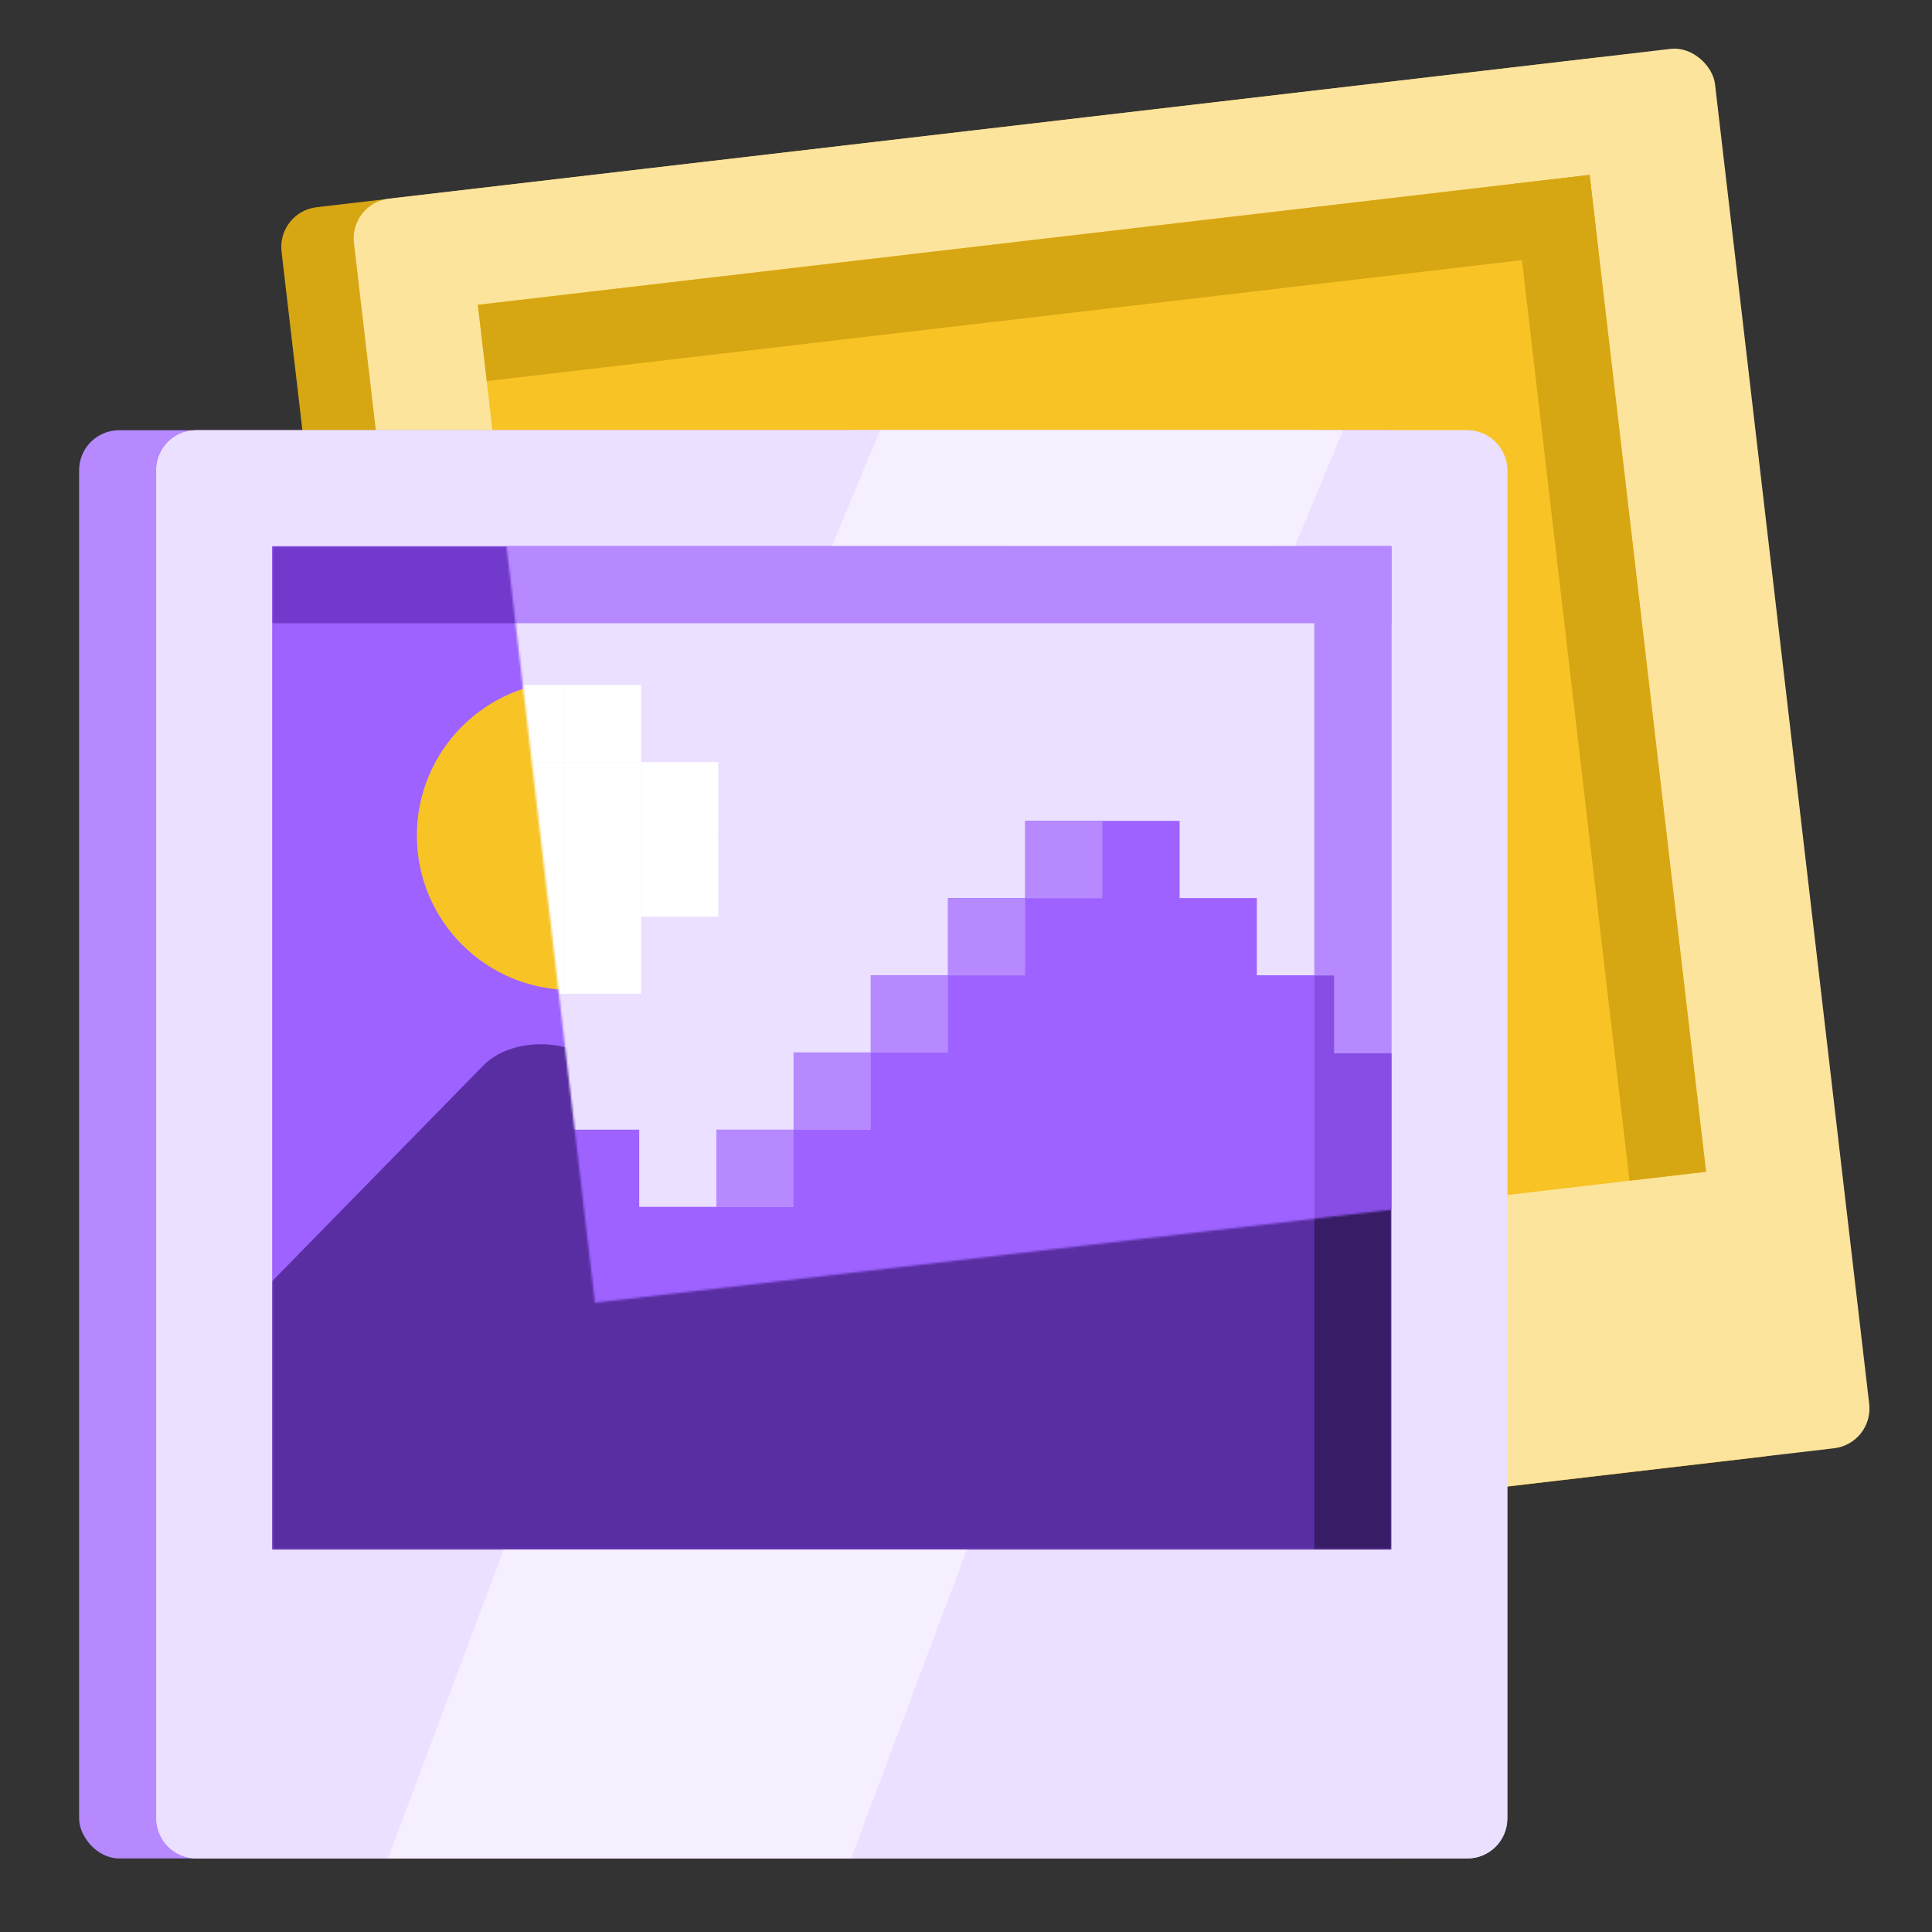 <?xml version="1.0" encoding="utf-8"?>
<svg xmlns="http://www.w3.org/2000/svg" fill="none" height="961" viewBox="0 0 961 961" width="961">
<rect x="0" y="0" width="961" height="961" fill="#333333" stroke="none"/>
<rect fill="#D7A613" height="700.8" rx="19.885" transform="rotate(-6.664 137.732 105.38)" width="681.6" x="137.732" y="105.38"/>
<rect fill="#FCE49D" height="700.8" rx="19.885" transform="rotate(-6.664 173.751 101.105)" width="681.6" x="173.751" y="101.105"/>
<rect fill="#F7C325" height="499.2" transform="rotate(-6.664 237.651 151.636)" width="556.8" x="237.651" y="151.636"/>
<rect fill="#D7A613" height="499.2" transform="rotate(-6.664 752.61 91.467)" width="38.333" x="752.61" y="91.467"/>
<rect fill="#D7A613" height="38.18" transform="rotate(-6.664 237.707 151.627)" width="556.744" x="237.707" y="151.627"/>
<rect fill="#B689FF" height="710.4" rx="19.885" width="672" x="39.35" y="214.008"/>
<rect fill="#EBE0FF" height="710.4" rx="19.885" width="672" x="77.75" y="214.008"/>
<path d="M423.349 214.008H653.749L423.349 924.408H192.949L423.349 214.008Z" fill="#F5EFFF"/>
<rect fill="#9D62FF" height="499.2" width="556.8" x="135.35" y="271.608"/>
<mask height="500" id="mask0_5426_32541" maskUnits="userSpaceOnUse" style="mask-type:alpha" width="558" x="135" y="271">
<rect fill="#D3B8FF" height="499.2" width="556.8" x="135.35" y="271.608"/>
</mask>
<g mask="url(#mask0_5426_32541)">
<path clip-rule="evenodd" d="M583.958 366.157C571.534 347.586 533.69 347.586 521.267 366.157L378.997 578.839C371.979 589.33 357.089 590.713 348.26 581.694L297.591 529.937C283.856 515.907 254.2 515.907 240.464 529.937L-205.508 985.482C-219.959 1000.24 -207.206 1020.46 -181.847 1022.99L264.126 1067.55C267.377 1067.87 270.678 1067.87 273.93 1067.55L719.903 1022.99C745.261 1020.46 758.014 1000.24 743.564 985.482C734.1 975.815 739.813 959.493 753.239 957.838L918.097 937.511C940.496 934.749 953.045 917.912 943.423 903.529L583.958 366.157Z" fill="#5A2EA3" fill-rule="evenodd"/>
<path d="M360.95 415.608C360.95 458.024 326.565 492.408 284.15 492.408C241.734 492.408 207.35 458.024 207.35 415.608C207.35 373.193 241.734 338.808 284.15 338.808C326.565 338.808 360.95 373.193 360.95 415.608Z" fill="#F7C325"/>
<rect fill="#381D66" height="499.2" width="38.4" x="653.75" y="271.608"/>
<rect fill="#7139CC" height="38.4" width="364.8" x="135.35" y="271.608"/>
</g>
<path clip-rule="evenodd" d="M97.635 214.008C86.653 214.008 77.75 222.911 77.75 233.893V904.523C77.75 915.505 86.653 924.408 97.635 924.408H729.865C740.847 924.408 749.75 915.505 749.75 904.523V233.893C749.75 222.911 740.847 214.008 729.865 214.008H97.635ZM692.15 271.608H135.35V770.808H692.15V271.608Z" fill="#EBE0FF" fill-rule="evenodd"/>
<path d="M250.55 770.808H480.95L423.35 924.411H192.95L250.55 770.808Z" fill="#F5EFFF"/>
<path d="M437.751 214.008H668.151L644.15 271.608H413.75L437.751 214.008Z" fill="#F5EFFF"/>
<mask height="555" id="mask1_5426_32541" maskUnits="userSpaceOnUse" style="mask-type:alpha" width="565" x="238" y="93">
<rect fill="#F7C325" height="499.076" transform="rotate(-6.664 238.006 152.288)" width="509.593" x="238.006" y="152.288"/>
</mask>
<g mask="url(#mask1_5426_32541)">
<path d="M212.149 276.023H692.149V622.859H231.349C220.746 622.859 212.149 614.263 212.149 603.659V276.023Z" fill="#EBE0FF"/>
<rect fill="white" height="38.4" width="38.4" x="280.483" y="455.893"/>
<rect fill="white" height="38.4" width="38.4" x="280.483" y="417.492"/>
<rect fill="white" height="38.4" width="38.4" x="318.883" y="417.492"/>
<rect fill="white" height="38.4" width="38.4" x="280.483" y="379.092"/>
<rect fill="white" height="38.4" width="38.4" x="318.883" y="379.092"/>
<rect fill="white" height="38.4" width="38.4" x="280.483" y="340.692"/>
<rect fill="white" height="38.4" width="38.4" x="242.083" y="455.893"/>
<rect fill="white" height="38.4" width="38.4" x="242.083" y="417.492"/>
<rect fill="white" height="38.4" width="38.4" x="242.083" y="379.092"/>
<rect fill="white" height="38.4" width="38.4" x="242.083" y="340.692"/>
<path clip-rule="evenodd" d="M586.755 408.31H548.355H509.955V446.71H471.555V485.11H433.155V523.51H394.755V561.91H356.355V600.31H317.96V561.91H280.413V524.424H210.771V562.824H248.317V600.31H276.367V725.11H673.153V652.528H682.511V485.11H625.155V446.71H586.755V408.31Z" fill="#9D62FF" fill-rule="evenodd"/>
<rect fill="#B689FF" height="499.2" width="38.4" x="653.75" y="276.023"/>
<rect fill="#B689FF" height="38.4" width="441.6" x="250.55" y="271.608"/>
<rect fill="#874DE5" height="150.013" width="9.841" x="653.759" y="485.217"/>
<rect fill="#874DE5" height="113.219" width="29.887" x="662.271" y="523.941"/>
</g>
<rect fill="#B689FF" height="38.4" width="38.4" x="356.347" y="562.013"/>
<rect fill="#B689FF" height="38.4" width="38.4" x="471.547" y="446.813"/>
<rect fill="#B689FF" height="38.4" width="38.4" x="394.747" y="523.613"/>
<rect fill="#B689FF" height="38.4" width="38.4" x="509.947" y="408.413"/>
<rect fill="#B689FF" height="38.4" width="38.4" x="433.147" y="485.213"/>
</svg>
